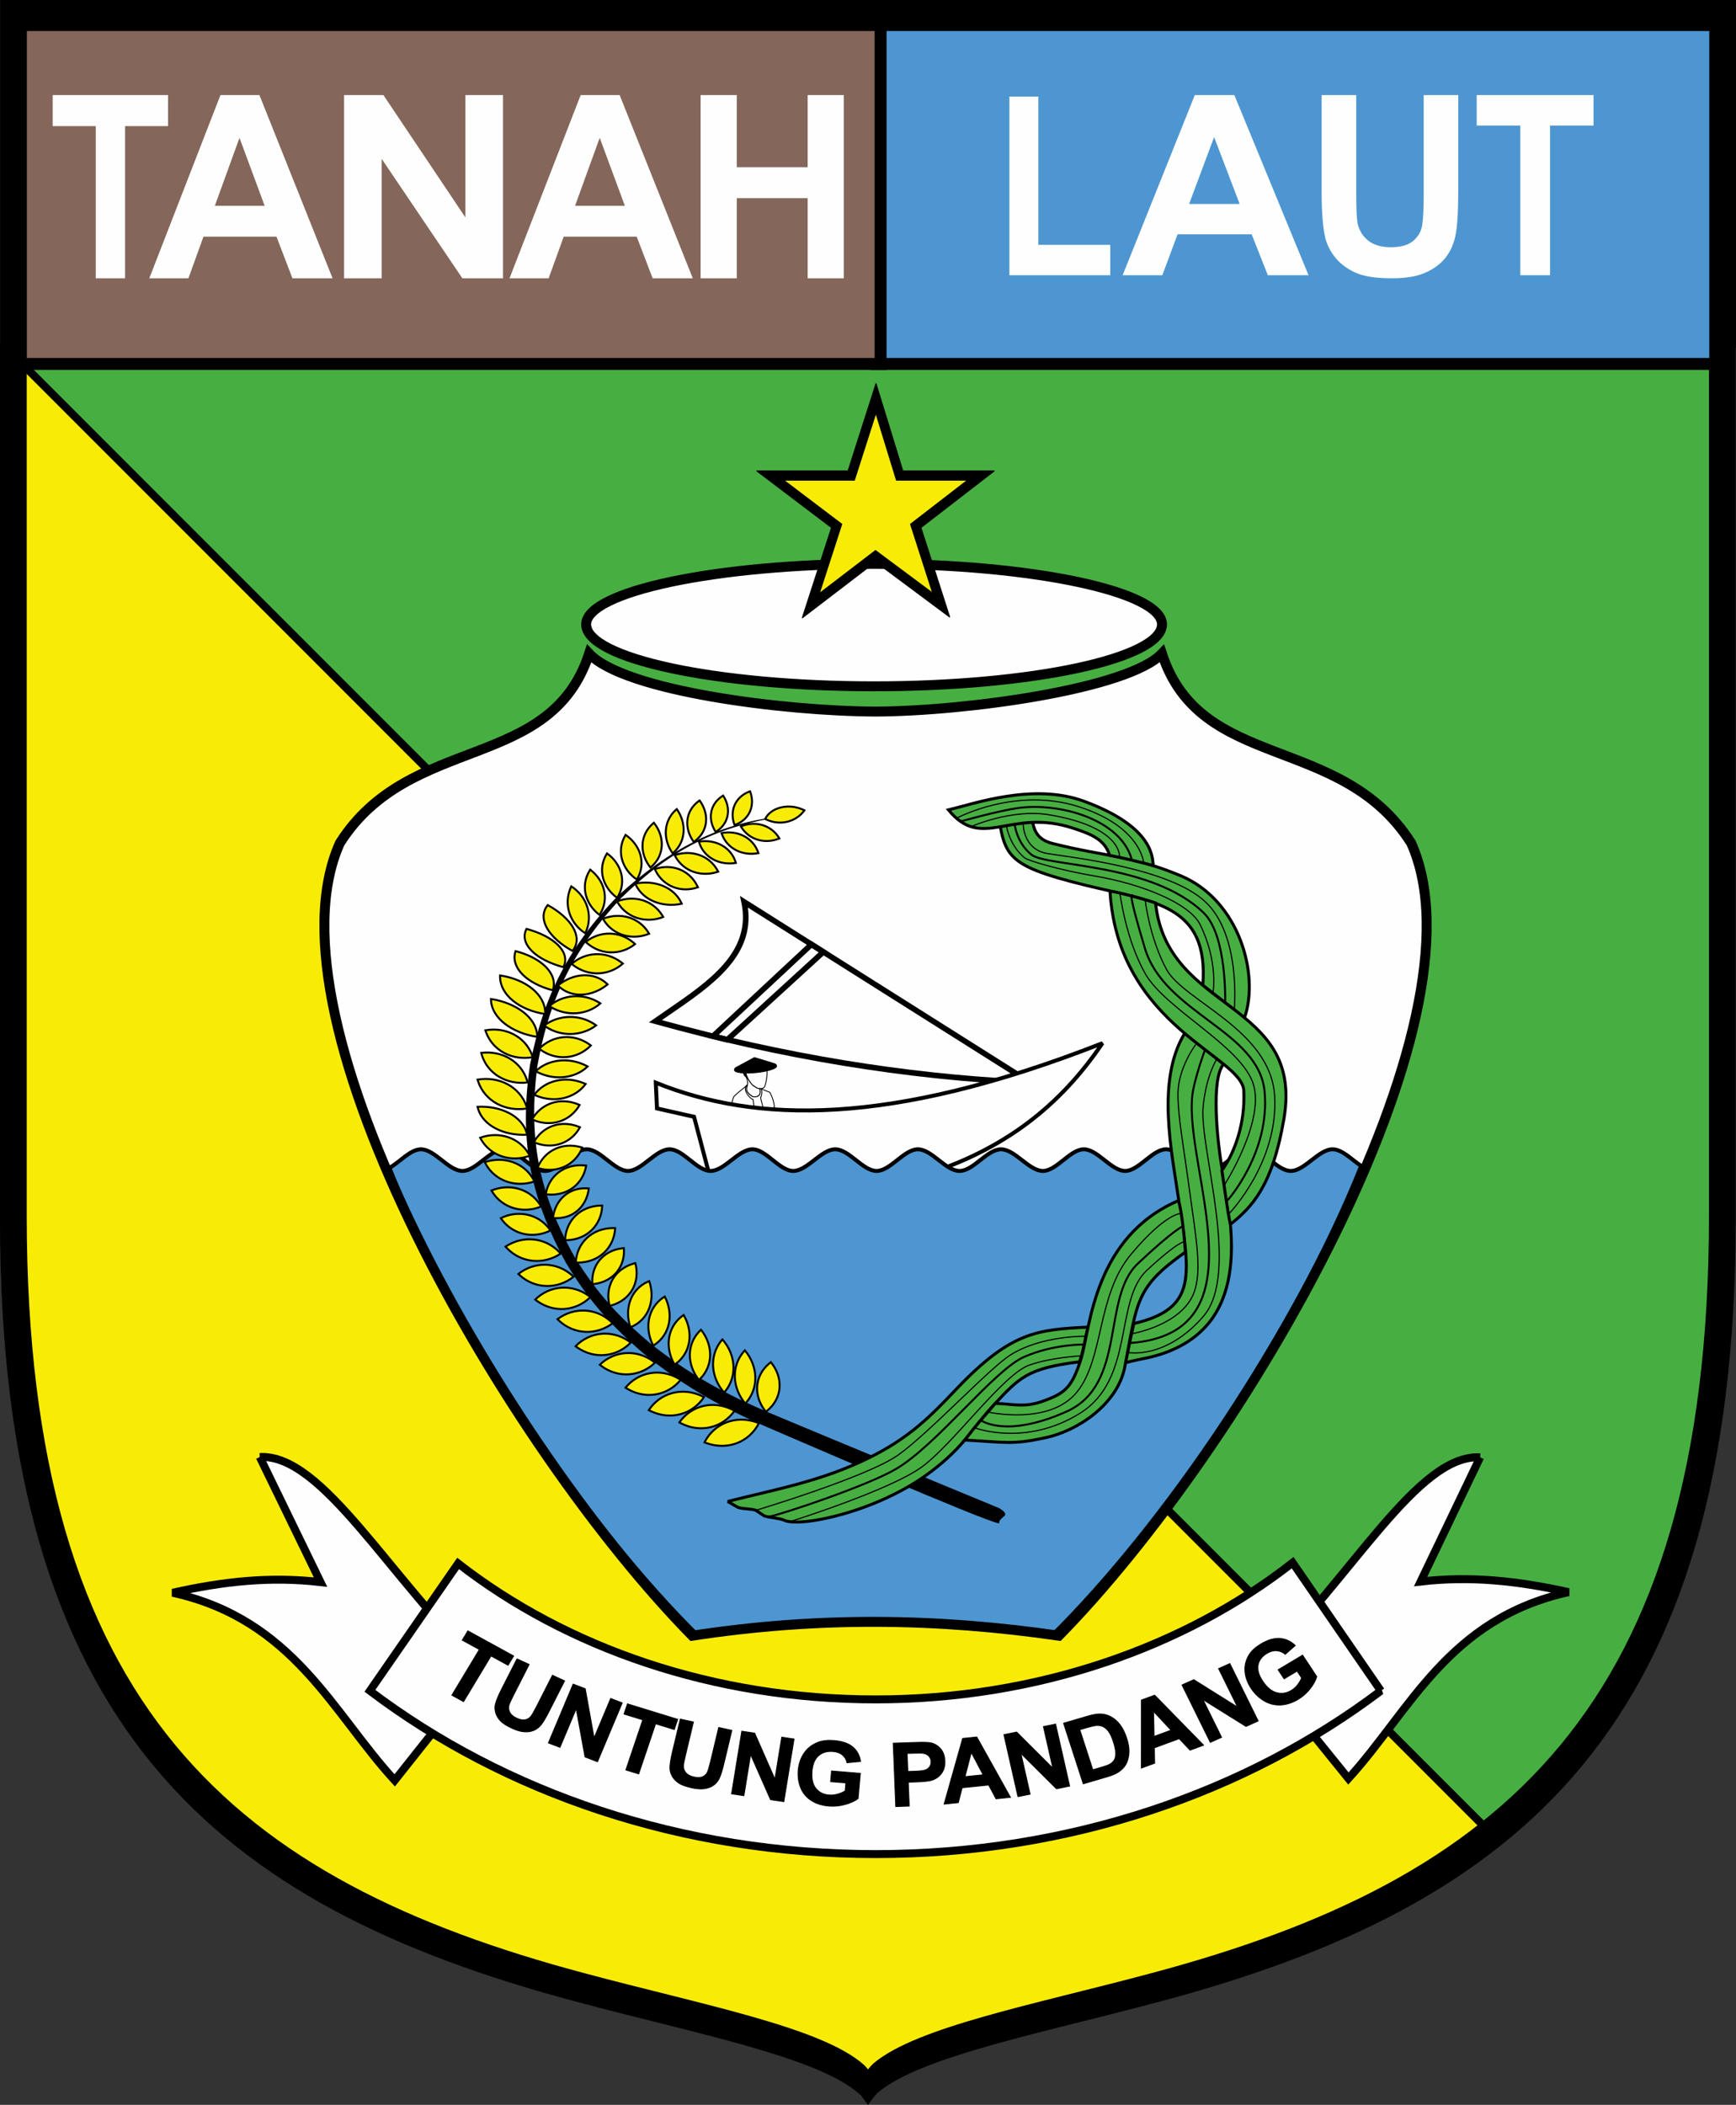<?xml version="1.0" encoding="UTF-8"?>
<!DOCTYPE svg PUBLIC "-//W3C//DTD SVG 1.1//EN" "http://www.w3.org/Graphics/SVG/1.1/DTD/svg11.dtd">
<!-- Creator: CorelDRAW 2017 -->
<svg xmlns="http://www.w3.org/2000/svg" xml:space="preserve" width="154.091mm" height="186.745mm" version="1.1" style="shape-rendering:geometricPrecision; text-rendering:geometricPrecision; image-rendering:optimizeQuality; fill-rule:evenodd; clip-rule:evenodd"
viewBox="0 0 198523.12 240592.02"
 xmlns:xlink="http://www.w3.org/1999/xlink">
 <rect x="0" y="0" width="198523.12" height="240592.02" fill="#333333" stroke="none"/>
 <defs>
  <style type="text/css">
   <![CDATA[
    .str8 {stroke:black;stroke-width:136.31;stroke-miterlimit:2.613}
    .str7 {stroke:black;stroke-width:340.77;stroke-miterlimit:2.613}
    .str2 {stroke:black;stroke-width:1363.46;stroke-miterlimit:2.613}
    .str5 {stroke:black;stroke-width:1136.19;stroke-miterlimit:2.613}
    .str1 {stroke:black;stroke-width:908.93;stroke-miterlimit:2.613}
    .str4 {stroke:black;stroke-width:454.4;stroke-miterlimit:2.613}
    .str6 {stroke:black;stroke-width:227.14;stroke-miterlimit:2.613}
    .str3 {stroke:black;stroke-width:98.17;stroke-miterlimit:22.926}
    .str0 {stroke:black;stroke-width:98.17;stroke-miterlimit:2.613}
    .fil3 {fill:none}
    .fil0 {fill:black}
    .fil10 {fill:black}
    .fil2 {fill:#F8EC07}
    .fil11 {fill:#F8EC07}
    .fil4 {fill:#FEFEFE}
    .fil8 {fill:#4D96D1}
    .fil6 {fill:#4D96D1}
    .fil7 {fill:#84675A}
    .fil1 {fill:#47AF42}
    .fil5 {fill:black;fill-rule:nonzero}
    .fil9 {fill:#FEFEFE;fill-rule:nonzero}
   ]]>
  </style>
 </defs>
 <g id="Layer_x0020_1">
  <g id="Logo_Tala_RGB">
   <g id="Perisai">
    <path id="GarisLuar" class="fil0 str0" d="M198436.55 39709.93l37.62 0 0 -39660.72 -97737.32 0 -495.11 0 -100176.67 0 0 39141.9 -15.07 0 -0.77 211.55 0 99996.05c0,58162.79 24823.35,78437.11 65862.08,89354.31 13729.52,3680.68 27718.9,6323.72 32457.19,10610.56 253.16,258.7 478.88,575.12 887.54,1144.82 393.59,-535.05 744.41,-1035.19 1101.02,-1353.54 4955.75,-4164.84 18712.33,-6781.08 32217.3,-10401.72 41038.86,-10917.19 65862.21,-31191.39 65862.21,-89354.31l0 -99688.91z"/>
    <g id="Isi">
     <path id="TamengHijau" class="fil1" d="M195545.37 41093.23l565.58 -1.8 1.16 207.04 0 97652.29c0,56799.59 -24241.53,76598.77 -64318.51,87259.97 -14369.06,3852.29 -29031.34,6540.03 -32550.33,11288.11l0 -0.13c-3518.86,-4748.2 -18181.15,-7435.95 -32550.2,-11288.11 -40076.98,-10661.2 -64318.51,-30460.38 -64318.51,-87259.97l0 -97652.42 0.77 -206.52 565.97 1.29 96301.97 0 0 0.26 96302.1 0z"/>
     <path id="TamengKuning" class="fil2" d="M169987.92 208704.28c-10168.28,8141.96 -23049.68,13477.78 -38194.32,17506.57 -14369.06,3852.29 -29031.21,6540.03 -32550.2,11287.98l0 -0.13c-3518.86,-4748.07 -18181.28,-7435.82 -32550.33,-11288.11 -40076.98,-10661.33 -64318.51,-30460.38 -64318.51,-87260.1l0 -97652.29 0.77 -206.65 167612.6 167612.73z"/>
    </g>
    <g id="Garis">
     <line id="GarisTengah" class="fil3 str1" x1="2428.66" y1="41478.32" x2="170017.17" y2= "209066.82" />
     <path id="GarisTepi" class="fil3 str2" d="M195545.5 41093.1l565.46 -1.67 1.16 206.91 0 97652.42c0,56799.72 -24241.53,76598.77 -64318.51,87260.1 -13188.42,3535.74 -26622.52,6090.66 -31462.2,10157.84 -348.24,311.01 -690.81,799.29 -1075.25,1321.84 -399,-556.31 -619.57,-865.38 -866.67,-1117.9 -4627.23,-4186.48 -18288.85,-6767.56 -31696.42,-10362.04 -40076.98,-10661.33 -64318.51,-30460.38 -64318.51,-87260.1l0 -97652.29 0.77 -206.65 565.97 1.42 96302.1 0 0 0.13 96302.1 0z"/>
    </g>
   </g>
   <path id="Tajau" class="fil4" d="M99974.02 64445.93c18066.1,0 32926.79,3182.47 32926.79,6921.51 0,3898.41 -14860.69,7080.75 -32926.79,7080.75 -18064.81,0 -32925.37,-3182.34 -32925.37,-7080.75 0,-3739.04 14860.56,-6921.51 32925.37,-6921.51zm21133.65 122522.92c21077.22,-21452.52 49469.29,-70255.98 40283.76,-90613.41 -8029.62,-12603.38 -24073.14,-8057.19 -28498.87,-21649.76 -3838.5,4034.33 -22341.22,6589.63 -32751.7,6628.29 -10410.48,-38.65 -28739.28,-2333.97 -32751.57,-6628.29 -4425.86,13592.57 -20469.38,9046.38 -28498.87,21649.76 -9185.65,20357.42 19206.54,69160.89 40283.63,90613.41 14564.89,-2224.85 28080.8,-1997.07 41933.62,0z"/>
   <g id="Petani">
    <path id="BajuLuar" class="fil4 str3" d="M88032.46 124855.34c326.72,609.39 438.68,1003.11 529.51,1659.26 -482.49,456.33 -1064.69,781.77 -1679.88,909.83 -1070.36,222.63 -2446.44,395.91 -3224.22,-148.68 -43.93,-325.95 -13.27,-251.36 -24.99,-316.29 38.65,-540.59 51.53,-1114.29 298.12,-1632.21 568.03,-571.12 881.49,-719.67 1490.23,-1282.16 120.07,-111.18 -110.02,289.49 -29.76,581.04 98.17,357.9 612.48,735 790.4,745.44 1163.63,68.93 583.62,-1048.46 757.93,-965.23 344.76,164.52 717.35,293.74 1092.65,448.99z"/>
    <path id="Leher" class="fil4 str3" d="M85455 124053.73l0 0 35.94 -126.13 5.28 -222.88 -34.14 -239.5 -139.01 -377.1 111.83 3.99 49.34 110.02 187.07 311.65 165.04 244.79 250.84 275.83 72.79 71.25 427.73 262.44 182.82 47.15 134.89 9.53c-3.74,22.29 0.13,59.78 6.18,107.58l0 0 0 0c35.04,276.09 142.23,890.89 -729.72,839.23 -177.92,-10.56 -692.1,-387.53 -790.4,-745.44 -58.75,-213.74 48.96,-485.84 63.52,-572.41z"/>
    <path id="BajuDalam" class="fil4 str3" d="M87028.84 125369.52c-179.72,10.82 267.85,975.02 323.37,1908.3 1.29,21.39 -219.53,94.44 -470.25,146.61 -203.04,42.26 -635.93,116.85 -635.93,116.85 28.6,-478.23 28.73,-800.97 -130.9,-1876.73 -210,45.87 -1302.65,-1056.96 -694.03,-1619.58 120.07,-110.93 -109.77,289.49 -29.63,581.17 98.3,357.9 612.48,734.87 790.4,745.44 1163.51,68.93 583.62,-1048.46 758.06,-965.23 344.63,164.52 88.9,963.17 88.9,963.17z"/>
    <path id="Wajah" class="fil4 str3" d="M85117.32 122383.26l2573.73 -231.13c7.09,131.8 21.52,398.36 28.6,530.15 -12.11,149.96 -9.02,302.5 -35.94,450.28 -40.97,224.43 -55.14,457.11 -122.78,673.55 -48.31,154.34 -83.48,408.79 -189,501.81l-44.45 39.04 -126.9 54.24 -206.52 29.76 -223.66 -15.59 -182.69 -47.28c-166.84,-111.18 -343.6,-206.26 -500.52,-333.68 -95.21,-77.17 -180.37,-171.48 -250.84,-275.96l-164.91 -244.53 -187.2 -311.78 -366.92 -818.87z"/>
    <path id="Rambut" class="fil0 str3" d="M85339.43 122520.73l-367.57 -60.68c3.61,66.87 96.11,353.65 130.12,409.31 95.34,156.53 219.53,255.99 382.25,332.78l-93.53 -212.58 -61.07 -197.12 -30.15 -117.5 39.94 -154.22z"/>
    <path id="Topi" class="fil0 str3" d="M88298.63 121498.16c306.5,120.98 480.68,95.85 506.84,363.44 26.15,267.59 -1026.68,608.36 -2353.55,740.41 -1326.87,132.06 -2425.7,1.93 -2451.47,-262.05 -25.9,-264.11 129.99,-297.48 387.66,-435.85l14.94 -8.12 1868.62 -1012.64c675.74,204.85 1340.78,406.73 2016.39,611.58l10.56 3.22z"/>
   </g>
   <g id="Perahu">
    <path class="fil4" d="M117822.38 123738.86c-10911.01,-6884.67 -21822.01,-13769.2 -32733.41,-20654.26 1362.56,6416.87 -4757.48,9885.74 -10140.58,13645.26 14389.67,4000.19 28684.01,6389.55 42873.98,7008.99z"/>
    <path class="fil5" d="M116625.38 123361.63l-31099.14 -19622.68c751.36,5609.46 -4092.3,8929.14 -8937.13,12248.44l-897.72 615.83c6963.9,1912.55 13905.25,3446.33 20820.07,4583.29 6726.33,1105.4 13431.91,1836.15 20113.92,2175.12zm-31365.83 -20547.58l32733.41 20654.13 -184.36 590.32c-7106.52,-310.23 -14241.25,-1064.17 -21399.82,-2240.56 -7157.67,-1176.65 -14340.84,-2777.03 -21545.53,-4779.64l-653.96 -181.53 556.18 -388.82c536.47,-374.65 1002.33,-694.03 1462.79,-1009.29 4871.37,-3337.59 9743.12,-6675.83 8547.54,-12307.45l-157.44 -741.7 641.21 404.54z"/>
    <path class="fil5" d="M81311.67 118213.4l11263.88 -10501.83 180.37 -167.61 208.07 131.28 1365 861.65 354.68 223.66 -309.59 282.66 -10981.09 10035.19 -125.87 115.31 -163.75 -38.91 -823.77 -195.7 -1.55 -1.42 -823.77 -199.31 -576.92 -139.4 434.3 -405.57zm11519.49 -9865.26l-10649.09 9928.64 244.79 59.26 0.39 -1.16 660.54 156.79 10545.76 -9637.22 -802.38 -506.32z"/>
    <path class="fil4 str4" d="M74992.33 123755.61c11440.26,4625.81 26715.93,5041.56 51080.11,-4513.21 -4660.85,6885.7 -11117.27,12384.23 -21430.36,15367.14 -9596.12,-387.79 -13763.02,679.35 -23358.75,292.07 -638.38,-2416.29 -1276.62,-4832.46 -1914.61,-7248.37 -1413.44,-319.38 -2826.5,-638.38 -4239.56,-957.37 -45.87,-980.17 -91.34,-1960.48 -136.82,-2940.26z"/>
   </g>
   <g id="BGAtas">
    <path id="Biru" class="fil6 str2" d="M100218.8 2867.09l0 38731.18c31976.5,0 63953.39,0 95930.03,0l0 -38731.18c-31976.63,0 -63953.52,0 -95930.03,0z"/>
    <path id="Coklat" class="fil7 str2" d="M100702.32 2867.09l0 38731.18c-32770.77,0 -65541.67,0 -98312.31,0l0 -38731.18c32770.64,0 65541.54,0 98312.31,0z"/>
   </g>
   <path id="LautOmbak" class="fil8 str4" d="M120260.84 186968.84c12483.3,-12292.89 27625.76,-34214.1 35395.78,-53696.35 -1088.91,-730.75 -2180.4,-1903.79 -3264.41,-1903.79 -1602.06,0 -3188.14,2474.53 -4790.33,2474.53 -1546.66,0 -3141.89,-2474.53 -4688.68,-2474.53 -1588.53,0 -3128.36,2474.53 -4716.64,2474.53 -1616.36,0 -3232.72,-2474.53 -4848.95,-2474.53 -1560.57,0 -3121.02,2474.53 -4681.59,2474.53 -1574.23,0 -3148.98,-2474.53 -4723.34,-2474.53 -1560.57,0 -3121.15,2474.53 -4681.59,2474.53 -1588.53,0 -3196.39,-2474.53 -4784.79,-2474.53 -1588.27,0 -3157.22,2474.53 -4745.75,2474.53 -1588.27,0 -3176.55,-2474.53 -4765.08,-2474.53 -1574.49,0 -3148.98,2474.53 -4723.59,2474.53 -1574.49,0 -3148.98,-2474.53 -4723.59,-2474.53 -1602.19,0 -3204.5,2474.53 -4806.82,2474.53 -1574.36,0 -3097.57,-2474.53 -4671.93,-2474.53 -1574.49,0 -3200.12,2474.53 -4774.61,2474.53 -1588.27,0 -3115.74,-2474.53 -4704.27,-2474.53 -1560.45,0 -3181.96,2474.53 -4742.53,2474.53 -1574.49,0 -3149.11,-2474.53 -4723.34,-2474.53 -1588.53,0 -3177.06,2474.53 -4765.34,2474.53 -1567.66,0 -3135.32,-2474.53 -4702.98,-2474.53 -1581.32,0 -3162.63,2474.53 -4743.95,2474.53 -1581.45,0 -3163.02,-2474.53 -4744.34,-2474.53 -1202.28,0 -2404.83,1447.72 -3607.11,2128.48 7796.56,19425.69 22871.37,41226.19 35306.88,53471.66 14040.14,-2075.01 27069.06,-1862.56 40422.9,0z"/>
   <path id="GarisTajau" class="fil3 str5" d="M99955.46 64445.93c18066.1,0 32926.79,3182.47 32926.79,6921.51 0,3898.41 -14860.69,7080.75 -32926.79,7080.75 -18064.81,0 -32925.37,-3182.34 -32925.37,-7080.75 0,-3739.04 14860.56,-6921.51 32925.37,-6921.51zm21133.65 122522.92c21077.22,-21452.52 49469.29,-70255.98 40283.76,-90613.41 -8029.62,-12603.38 -24073.14,-8057.19 -28498.87,-21649.76 -3838.5,4034.33 -22341.22,6589.63 -32751.7,6628.29 -10410.48,-38.65 -28739.28,-2333.97 -32751.57,-6628.29 -4425.86,13592.57 -20469.38,9046.38 -28498.87,21649.76 -9185.65,20357.42 19206.54,69160.89 40283.63,90613.41 14564.89,-2224.85 28080.8,-1997.07 41933.62,0z"/>
   <path id="TANAHLAUT" class="fil9" d="M10948.11 31811.08l0 -17397.57 -4927.28 0 0 -3545.4 13199.24 0 0 3545.4 -4915.3 0 0 17397.57 -3356.66 0zm68278.12 0l-4590.51 0 -1823.4 -4759.28 -8349.77 0 -1722.26 4759.28 -4473.65 0 8135.91 -20942.97 4459.1 0 8364.59 20942.97zm-7766.28 -8284.58l-2878.68 -7771.82 -2820.83 7771.82 5699.52 0zm8660.39 8284.58l0 -20942.97 4138.94 0 0 8240.65 8101.25 0 0 -8240.65 4134.3 0 0 20942.97 -4134.3 0 0 -9156.92 -8101.25 0 0 9156.92 -4138.94 0zm-40774.62 0l0 -20942.97 4500.84 0 9375.04 13984.49 0 -13984.49 4298.31 0 0 20942.97 -4644.62 0 -9230.87 -13657.89 0 13657.89 -4298.7 0zm-1313.34 0l-4590.51 0 -1823.27 -4759.28 -8349.9 0 -1722.26 4759.28 -4473.53 0 8135.91 -20942.97 4459.1 0 8364.46 20942.97zm-7766.15 -8284.58l-2878.68 -7771.82 -2820.96 7771.82 5699.65 0zm85165.12 7934.15l0 -20424.42 3308.47 0 0 16953.48 8226.35 0 0 3470.93 -11534.82 0zm58426.64 0l0 -17106.41 -4987.19 0 0 -3486.14 13360.41 0 0 3486.14 -4975.59 0 0 17106.41 -3397.63 0zm-22720.38 -20592.54l3956.64 0 0 11152.19c0,1769.67 50.25,2919.91 146.49,3442.46 168.52,843.74 574.09,1520.25 1208.73,2027.99 638.76,513.02 1510.84,767.21 2614.96,767.21 1122.41,0 1971.17,-239.63 2542.17,-723.54 570.09,-479.65 912.41,-1074.74 1026.04,-1774.31 119.17,-705.11 173.28,-1870.29 173.28,-3500.18l0 -11391.82 3956.25 0 0 10816.31c0,2474.27 -104.87,4219.33 -318.87,5240.86 -214.64,1021.53 -606.94,1879.57 -1182.44,2583.91 -574.22,700.35 -1345.81,1261.16 -2303.95,1678.2 -963.43,416.91 -2222.4,623.3 -3774.21,623.3 -1870.55,0 -3289.41,-225.2 -4257.21,-681.28 -967.03,-455.04 -1729.73,-1044.72 -2290.55,-1768.77 -561.2,-723.54 -930.7,-1485.98 -1108.88,-2282.31 -260.37,-1179.22 -388.44,-2919.65 -388.44,-5225.79l0 -10984.44zm-1496.41 20592.54l-4656.99 0 -1849.42 -4679.4 -8469.85 0 -1746.74 4679.4 -4537.94 0 8253.15 -20592.54 4523.13 0 8484.66 20592.54zm-7877.72 -8145.57l-2920.81 -7642.73 -2861.03 7642.73 5781.84 0z"/>
   <g id="Spanduk">
    <path class="fil4 str1" d="M29705.92 166542.24c2199.85,4526.35 4541.42,9344.38 6949.08,14298.07 -5709.31,-659.12 -11013.17,-101.39 -16913.41,1216.84 13828.98,3062.66 18256.77,13671.16 25395.37,21447.23 3382.81,-4259.02 6765.62,-8518.03 10148.31,-12777.05 -10824.3,-10338.34 -18389.86,-24563.23 -25579.35,-24185.1z"/>
    <path class="fil4 str1" d="M169261.68 166577.8c-2154.5,4495.81 -4448.02,9281.12 -6806.21,14201.32 5702.74,-654.61 11012.14,-100.62 16925.65,1208.73 -13798.45,3041.92 -18120.34,13578.53 -25181.25,21302.04 -3425.33,-4230.16 -6850.65,-8460.44 -10275.85,-12690.6 10720.98,-10268.38 18144.43,-24397.03 25337.65,-24021.48z"/>
    <path class="fil4 str1" d="M157908.9 193266.15l-10087.88 -14646.18c-12319.68,9645.08 -29192.26,15628.55 -47671.79,15628.55 -18568.81,0 -35352.1,-5894.19 -47761.07,-15539.13l-10087.88 14556.77c15355.03,11609.81 35619.95,18664.92 57848.95,18664.92 22139.72,0 42404.64,-7055.11 57759.67,-18664.92z"/>
   </g>
   <g id="Padi_x0026_Purun">
    <g id="Padi2">
     <g>
      <path class="fil5" d="M114263.58 172386.95c-8787.94,-3644.09 -17600.23,-7252.23 -26372.58,-10935.49 -5158.28,-2207.58 -9108.87,-4387.72 -13543.1,-7913.54 -3632.88,-3052.99 -6092.33,-5762.52 -8586.19,-9775.59 -4223.07,-7468.8 -5349.6,-13738.41 -4316.99,-21875.09 1383.17,-7879.53 4207.87,-13458.45 9548.07,-19196.36 5695.26,-5574.16 11225.49,-8471.91 19411.52,-9466.51 -8103.18,586.2 -13958.2,3922.11 -19725.23,9152.16 -5552.64,5702.74 -8497.55,11346.34 -10064.69,19313.35 -1226.51,8358.53 -146.23,14860.3 4087.15,22622.85 2518.59,4206.97 5027.64,7062.07 8757.28,10281.65 4524.54,3712.89 8554.75,6019.54 13856.55,8355.83 2508.8,1075 25429.77,11016.78 26937.91,11180.92 -14.94,-867.83 1581.83,-770.3 10.31,-1744.16z"/>
     </g>
     <path class="fil3" d="M90583.52 94461.44c-29515.89,2176.15 -46287.97,48643.2 -2929.44,67606.76l27007.74 11812.46"/>
     <g id="Benih">
      <path class="fil2 str6" d="M87985.82 155833.24c54.24,-45.35 109.77,-89.15 166.2,-132.06 1445.78,1775.99 1346.45,4074.4 -403.38,5537.57 -54.24,45.35 -109.77,89.15 -166.2,132.06 -1445.78,-1776.11 -1346.45,-4074.52 403.38,-5537.57z"/>
      <path class="fil2 str6" d="M85042.47 154503.8c44.71,-52.69 90.7,-103.71 137.72,-153.96 1488.04,1775.34 1626.54,4229.9 184.88,5927.04 -44.71,52.69 -90.7,103.84 -137.6,153.96 -1488.04,-1775.21 -1626.67,-4229.9 -185.01,-5927.04z"/>
      <path class="fil2 str6" d="M82478.79 153256.55c43.16,-53.98 87.61,-106.42 133.09,-157.95 1523.47,1732.44 1722.26,4183.26 331.11,5922.14 -43.16,53.98 -87.61,106.42 -132.96,157.95 -1523.6,-1732.44 -1722.39,-4183.26 -331.23,-5922.14z"/>
      <path class="fil2 str6" d="M80021.52 152133.5c46.9,-47.41 94.82,-93.28 143.78,-138.24 1394.12,1751.38 1418.08,4074.91 -90.57,5602.76 -46.9,47.41 -94.82,93.28 -143.78,138.24 -1394.12,-1751.38 -1418.08,-4074.91 90.57,-5602.76z"/>
      <path class="fil2 str6" d="M78018.79 150424.89c53.08,-39.81 107.19,-78.07 161.95,-115.18 1138.51,1957.77 836.39,4272.8 -875.82,5559.34 -53.21,39.94 -107.32,78.2 -162.07,115.31 -1138.51,-1957.9 -836.39,-4272.93 875.95,-5559.47z"/>
      <path class="fil2 str6" d="M75853.72 148306.34c54.88,-37.1 110.67,-72.53 167.1,-106.8 1033,2011.75 615.06,4306.17 -1153.2,5502.53 -54.75,37.1 -110.54,72.53 -166.97,106.68 -1033,-2011.62 -615.06,-4306.17 1153.07,-5502.4z"/>
      <path class="fil2 str6" d="M74062.15 146512.19c59.78,-27.18 120.33,-52.44 181.27,-76.66 717.87,2144.45 -42.26,4323.43 -1972.07,5200.02 -59.78,27.18 -120.33,52.56 -181.27,76.66 -717.87,-2144.45 42.13,-4323.3 1972.07,-5200.02z"/>
      <path class="fil2 str6" d="M72446.3 144437.43c69.18,-20.1 138.75,-38.39 208.84,-55.53 568.93,2149.86 -501.94,4180.68 -2730.65,4830.27 -69.18,20.23 -138.75,38.52 -208.84,55.53 -569.06,-2149.86 501.94,-4180.68 2730.65,-4830.27z"/>
      <path class="fil2 str6" d="M71135.93 142686.05c68.54,-8.63 137.34,-15.59 206.14,-21.26 174.57,2083.13 -1177.16,3817.24 -3388.35,4097.59 -68.54,8.76 -137.34,15.72 -206.26,21.39 -174.44,-2083.26 1177.29,-3817.24 3388.48,-4097.72z"/>
      <path class="fil2 str6" d="M70124.32 140372.7c75.5,-0.39 150.87,1.03 226.23,3.99 -125.1,2252.93 -1848.78,3933.45 -4282.98,3945.95 -75.5,0.39 -150.87,-1.16 -226.23,-3.99 125.1,-2252.93 1848.78,-3933.58 4282.98,-3945.95z"/>
      <path class="fil2 str6" d="M68648.13 137803.74c72.41,-2.58 144.81,-3.35 217.22,-2.83 -72.79,2190.45 -1691.73,3872.38 -4027.24,3956.25 -72.53,2.58 -144.94,3.35 -217.34,2.71 72.92,-2190.32 1691.73,-3872.25 4027.37,-3956.13z"/>
      <path class="fil2 str6" d="M67139.73 135833.98c64.67,3.74 129.09,9.28 193.51,16.1 -243.76,2057.36 -1820.69,3502.5 -3904.46,3380.11 -64.55,-3.74 -128.96,-9.28 -193.38,-16.1 243.76,-2057.36 1820.69,-3502.37 3904.33,-3380.11z"/>
      <path class="fil2 str6" d="M66821.77 133208.46c70.86,6.18 141.46,14.17 211.8,23.45 -344.38,2085.19 -2130.28,3498.63 -4414.26,3298.55 -70.86,-6.18 -141.46,-14.17 -211.8,-23.45 344.38,-2085.19 2130.28,-3498.76 4414.26,-3298.55z"/>
      <path class="fil2 str6" d="M66390.3 131117.6c66.74,18.17 132.7,38.01 198.28,59.14 -765.92,1926.72 -2774.33,2962.94 -4923.29,2375.2 -66.74,-18.17 -132.7,-38.14 -198.41,-59.14 766.05,-1926.72 2774.33,-2962.94 4923.42,-2375.2z"/>
      <path class="fil2 str6" d="M66133.92 128771.4c63.39,24.35 125.87,50.37 187.84,77.3 -959.3,1780.88 -3039.08,2575.28 -5080.59,1788.1 -63.26,-24.35 -125.87,-50.25 -187.84,-77.3 959.43,-1780.88 3039.21,-2575.28 5080.59,-1788.1z"/>
      <path class="fil2 str6" d="M77235.86 97906.09c-29.12,-53.21 -56.69,-106.8 -83.23,-161.04 1904.43,-648.04 3948.65,18.68 4890.18,1731.92 29.25,53.21 56.82,106.93 83.36,161.04 -1904.43,648.04 -3948.65,-18.68 -4890.31,-1731.92z"/>
      <path class="fil2 str6" d="M74961.93 99510.99c-28.47,-56.82 -55.27,-114.15 -81.04,-171.99 1903.79,-659.5 3931.52,78.2 4848.82,1909.84 28.47,56.94 55.27,114.28 81.04,172.12 -1903.92,659.5 -3931.52,-78.2 -4848.82,-1909.97z"/>
      <path class="fil2 str6" d="M84806.18 94595.94c-28.73,-44.58 -56.17,-89.54 -82.71,-135.15 1589.18,-663.24 3390.93,-194.67 4319.44,1239.52 28.73,44.58 56.17,89.67 82.71,135.15 -1589.18,663.24 -3390.93,194.67 -4319.44,-1239.52z"/>
      <path class="fil2 str6" d="M70659.11 103198.36c-33.37,-54.5 -65.06,-109.64 -95.72,-165.17 1942.7,-755.74 4105.32,-139.79 5181.09,1616.49 33.37,54.5 65.06,109.64 95.72,165.29 -1942.7,755.62 -4105.32,139.79 -5181.09,-1616.62z"/>
      <path class="fil2 str6" d="M72723.68 101170.25c-26.67,-54.63 -51.41,-109.51 -74.85,-164.65 2182.33,-460.33 4376.77,375.17 5234.55,2132.08 26.54,54.5 51.28,109.38 74.85,164.65 -2182.46,460.33 -4376.9,-375.17 -5234.55,-2132.08z"/>
      <path class="fil2 str6" d="M69052.41 105186.02c-33.88,-53.85 -66.22,-108.35 -97.53,-163.36 1920.92,-776.23 4080.32,-190.03 5175.42,1544.99 33.88,53.85 66.22,108.35 97.53,163.36 -1920.92,776.36 -4080.32,190.03 -5175.42,-1544.99z"/>
      <path class="fil2 str6" d="M67128.01 107799.56c-50.25,-43.55 -99.2,-88.12 -147.26,-133.6 1598.97,-1281.13 3872.25,-1291.95 5494.03,111.06 50.25,43.55 99.2,88.12 147.26,133.6 -1598.97,1281.13 -3872.25,1291.95 -5494.03,-111.06z"/>
      <path class="fil2 str6" d="M65538.58 110309.13c-55.01,-42 -108.61,-85.16 -161.3,-129.22 1568.69,-1393.99 3919.41,-1521.54 5690.37,-167.61 55.01,42 108.61,85.16 161.3,129.22 -1568.69,1393.99 -3919.41,1521.54 -5690.37,167.61z"/>
      <path class="fil2 str6" d="M63930.07 112774.38c-46.12,-41.61 -90.7,-84.39 -134.25,-128.06 1764.39,-1430.45 4069.11,-1594.07 5554.45,-253.55 46.12,41.61 90.7,84.39 134.25,128.06 -1764.52,1430.58 -4069.24,1594.07 -5554.45,253.55z"/>
      <path class="fil2 str6" d="M68489.92 114584.64c57.33,34.66 113.5,70.34 168.9,106.93 -1475.16,1309.22 -3809.64,1533.26 -5659.96,417.42 -57.33,-34.66 -113.5,-70.34 -168.77,-106.93 1475.03,-1309.22 3809.51,-1533.26 5659.84,-417.42z"/>
      <path class="fil2 str6" d="M68009.5 117090.99c55.01,37.49 108.61,75.88 161.3,115.05 -1616.87,1232.56 -4004.57,1339.49 -5777.2,133.73 -55.01,-37.36 -108.61,-75.88 -161.3,-115.05 1616.87,-1232.43 4004.57,-1339.49 5777.2,-133.73z"/>
      <path class="fil2 str6" d="M67398.69 119377.8c57.72,40.71 114.15,82.71 169.68,125.61 -1509.3,1542.41 -3876.12,1809.61 -5737.01,499.49 -57.72,-40.58 -114.15,-82.58 -169.8,-125.48 1509.3,-1542.54 3876.25,-1809.61 5737.14,-499.62z"/>
      <path class="fil2 str6" d="M67013.6 121803.5c62.36,31.56 123.55,64.29 183.98,97.91 -1372.22,1343.87 -3737.62,1659.39 -5747.83,641.47 -62.36,-31.56 -123.55,-64.29 -183.98,-97.91 1372.22,-1344 3737.62,-1659.52 5747.83,-641.47z"/>
      <path class="fil2 str6" d="M66775.39 123819.77c66.74,27.83 132.31,57.07 197.37,87.22 -1200.74,1615.97 -3531.49,2215.31 -5680.06,1319.52 -66.74,-27.83 -132.31,-56.94 -197.37,-87.09 1200.74,-1616.1 3531.49,-2215.31 5680.06,-1319.65z"/>
      <path class="fil2 str6" d="M66090.12 126221.11c64.42,26.28 127.93,54.11 190.8,82.97 -1023.98,1803.56 -3174.1,2575.53 -5248.72,1729.86 -64.42,-26.28 -127.8,-53.98 -190.8,-82.97 1023.98,-1803.56 3174.1,-2575.53 5248.72,-1729.86z"/>
      <path class="fil2 str6" d="M79973.98 96361.49c-17.65,-52.18 -33.75,-104.61 -48.83,-157.31 1852.38,-306.37 3608.53,593.03 4177.72,2274.7 17.65,52.18 33.75,104.61 48.7,157.31 -1852.26,306.37 -3608.4,-593.03 -4177.59,-2274.7z"/>
      <path class="fil2 str6" d="M82568.07 95379.39c-19.07,-50.89 -36.59,-102.17 -53.08,-153.7 1799.43,-348.63 3546.43,492.92 4160.33,2135.05 19.07,51.02 36.59,102.17 52.95,153.7 -1799.43,348.63 -3546.3,-492.79 -4160.2,-2135.05z"/>
      <path class="fil2 str6" d="M87645.7 93679.28c-49.99,-22.8 -98.95,-46.77 -147.64,-71.63 712.71,-1381.11 2739.02,-1790.16 4346.62,-1053.74 49.86,22.93 99.07,46.64 147.52,71.63 -953.89,1310.76 -2738.77,1790.29 -4346.49,1053.74z"/>
      <path class="fil2 str6" d="M84157.12 94253.11c-49.47,20.1 -99.46,38.78 -149.83,56.56 -600.76,-1563.28 22.16,-3156.06 1617.39,-3801.65 49.47,-19.97 99.46,-38.65 149.83,-56.56 600.76,1563.41 -22.16,3156.19 -1617.39,3801.65z"/>
      <path class="fil2 str6" d="M82561.88 91022.84c43.55,-29.5 87.99,-57.72 132.96,-85.03 935.85,1428.78 689.14,3124.63 -716.06,4072.98 -43.55,29.37 -87.99,57.59 -132.96,85.03 -935.85,-1428.91 -689.01,-3124.76 716.06,-4072.98z"/>
      <path class="fil2 str6" d="M79864.99 91597.7c46.64,-35.04 94.31,-68.93 142.62,-101.78 1137.09,1575.65 973.47,3504.17 -530.54,4636.89 -46.64,35.17 -94.18,68.93 -142.62,101.91 -1137.09,-1575.78 -973.47,-3504.17 530.54,-4637.02z"/>
      <path class="fil2 str6" d="M77261.11 92595.4c43.03,-39.55 87.09,-77.69 131.93,-114.92 1136.58,1617.13 1049.36,3671.4 -339.87,4946.22 -43.03,39.55 -87.09,77.69 -131.93,115.05 -1136.58,-1617.13 -1049.36,-3671.53 339.87,-4946.35z"/>
      <path class="fil2 str6" d="M74636.62 94163.06c45.74,-40.97 92.63,-80.52 140.3,-119.04 1268.63,1605.28 1220.71,3679.78 -255.99,4997.88 -45.87,40.84 -92.76,80.39 -140.43,118.91 -1268.51,-1605.28 -1220.71,-3679.78 256.12,-4997.75z"/>
      <path class="fil2 str6" d="M71449.38 95591.32c29.37,-53.98 60.29,-107.06 92.25,-159.5 1702.42,1169.82 2329.97,3204.89 1380.72,4946.35 -29.5,53.98 -60.42,106.93 -92.37,159.37 -1702.42,-1169.82 -2329.97,-3204.76 -1380.59,-4946.22z"/>
      <path class="fil2 str6" d="M69323.48 97701.63c30.28,-52.82 61.97,-104.61 94.56,-155.76 1653.98,1194.3 2228.32,3221.38 1253.17,4924.06 -30.15,52.82 -61.84,104.61 -94.56,155.76 -1653.85,-1194.3 -2228.2,-3221.38 -1253.17,-4924.06z"/>
      <path class="fil2 str6" d="M67399.33 99562.52c31.56,-52.82 64.42,-104.74 98.43,-155.89 1637.87,1244.03 2173.05,3309.38 1157.45,5014.12 -31.56,52.95 -64.42,104.74 -98.3,155.89 -1638,-1244.03 -2173.18,-3309.38 -1157.58,-5014.12z"/>
      <path class="fil2 str6" d="M65251.4 101491.3c25.64,-59.65 52.69,-118.27 80.78,-176.37 1753.95,1134 2503.26,3263.64 1678.72,5186.11 -25.51,59.65 -52.56,118.27 -80.78,176.37 -1753.83,-1134.13 -2503.13,-3263.77 -1678.72,-5186.11z"/>
      <path class="fil2 str6" d="M62532.86 103591.31c32.85,-46.77 68.15,-92.25 105,-136.95 2703.72,1484.43 3999.16,3596.42 2937.56,5104.3 -32.98,46.77 -68.28,92.37 -105.13,136.95 -2703.6,-1484.43 -3999.03,-3596.42 -2937.43,-5104.3z"/>
      <path class="fil2 str6" d="M60138.99 106327.37c21.13,-51.15 44.96,-101.52 70.73,-151.51 3113.55,845.28 4967.61,2576.69 4285.68,4224.49 -21.13,51.15 -44.96,101.52 -70.6,151.51 -3113.55,-845.28 -4967.61,-2576.69 -4285.81,-4224.49z"/>
      <path class="fil2 str6" d="M58911.19 108880.61c14.43,-55.53 31.44,-110.41 50.12,-165.04 2917.33,758.71 4770.36,2521.55 4304.24,4312.48 -14.43,55.66 -31.44,110.54 -50.12,165.04 -2917.46,-758.58 -4770.49,-2521.55 -4304.24,-4312.48z"/>
      <path class="fil2 str6" d="M57185.58 111688.82c-1.42,-64.29 -0.39,-128.06 2.32,-191.83 2916.69,437.39 5112.8,2149.22 5159.44,4219.59 1.42,64.16 0.39,128.06 -2.45,191.71 -2916.69,-437.39 -5112.67,-2149.22 -5159.31,-4219.46z"/>
      <path class="fil2 str6" d="M61432.1 118336.43c3.48,62.23 4.51,123.94 3.87,185.39 -2923.39,-462.39 -5169.75,-2147.29 -5283.9,-4149.64 -3.48,-62.1 -4.64,-123.81 -3.87,-185.39 2923.39,462.52 5169.75,2147.29 5283.9,4149.64z"/>
      <path class="fil2 str6" d="M60858.91 120637.81c24.35,66.61 46.64,133.73 67.64,201.11 -2320.57,413.3 -4568.48,-720.7 -5352.82,-2870.95 -24.35,-66.74 -46.64,-133.73 -67.64,-201.11 2320.57,-413.3 4568.48,720.57 5352.82,2870.95z"/>
      <path class="fil2 str6" d="M60280.7 123523.83c20.87,68.54 39.68,137.34 57.2,206.39 -2368.75,295.29 -4577.75,-965.62 -5250.91,-3174.61 -20.87,-68.54 -39.81,-137.34 -57.33,-206.26 2368.75,-295.29 4577.88,965.49 5251.04,3174.49z"/>
      <path class="fil2 str6" d="M54676.27 123616.21c-24.09,-70.47 -45.99,-141.33 -66.48,-212.45 2478.39,-407.5 4837.48,812.56 5612.94,3084.95 23.96,70.6 45.99,141.33 66.48,212.58 -2478.39,407.5 -4837.48,-812.56 -5612.94,-3085.07z"/>
      <path class="fil2 str6" d="M60242.83 129522.12c17.26,60.42 32.21,120.85 45.61,181.53 -2699.34,137.6 -5076.21,-1064.43 -5633.55,-3010.99 -17.39,-60.42 -32.34,-120.85 -45.74,-181.53 2699.34,-137.6 5076.34,1064.43 5633.68,3010.99z"/>
      <path class="fil2 str6" d="M60488 131925.53c34.66,59.91 67.64,120.33 99.2,181.4 -2130.41,772.11 -4461.54,52.56 -5580.6,-1876.86 -34.79,-59.91 -67.64,-120.33 -99.33,-181.4 2130.54,-772.11 4461.54,-52.56 5580.73,1876.86z"/>
      <path class="fil2 str6" d="M61024.72 134859.61c33.5,61.07 65.06,122.91 95.34,185.14 -2171.89,728.3 -4506.12,-51.02 -5584.08,-2021.16 -33.5,-61.2 -65.06,-122.91 -95.34,-185.14 2171.89,-728.43 4506.12,50.89 5584.08,2021.16z"/>
      <path class="fil2 str6" d="M61780.08 137734.81c36.72,57.98 71.5,116.6 105.26,175.73 -2067.28,838.07 -4393.13,209.23 -5574.55,-1657.84 -36.59,-57.98 -71.5,-116.6 -105.13,-175.73 2067.28,-838.07 4393.13,-209.23 5574.42,1657.84z"/>
      <path class="fil2 str6" d="M62836.27 140487.1c40.2,54.24 78.85,109.38 116.34,165.17 -1949.14,961.88 -4265.33,502.84 -5563.34,-1247.63 -40.2,-54.37 -78.85,-109.51 -116.34,-165.29 1949.14,-961.75 4265.33,-502.84 5563.34,1247.76z"/>
      <path class="fil2 str6" d="M63970.79 143128.47c51.41,53.72 101.14,108.61 149.71,164.14 -1948.62,1295.82 -4504.57,1097.67 -6160.62,-633.48 -51.41,-53.72 -101.14,-108.48 -149.71,-164.14 1948.62,-1295.69 4504.57,-1097.67 6160.62,633.48z"/>
      <path class="fil2 str6" d="M65428.68 145786.33c55.53,49.6 109.51,100.36 162.46,152.15 -1814.38,1436.89 -4359.64,1432.25 -6148.76,-166.45 -55.53,-49.6 -109.51,-100.36 -162.46,-152.15 1814.38,-1436.89 4359.64,-1432.25 6148.76,166.45z"/>
      <path class="fil2 str6" d="M67340.59 148124.81c60.68,44.32 119.95,90.18 178.31,136.95 -1645.22,1614.3 -4177.21,1853.03 -6133.56,421.16 -60.68,-44.45 -119.95,-90.31 -178.44,-137.08 1645.35,-1614.17 4177.21,-1853.03 6133.69,-421.03z"/>
      <path class="fil2 str6" d="M69907.23 151097.54c54.24,50.89 106.93,102.94 158.47,155.89 -1856.38,1392.7 -4405.11,1327.64 -6152.63,-312.55 -54.24,-50.89 -106.93,-102.94 -158.47,-155.89 1856.38,-1392.83 4405.11,-1327.64 6152.63,312.55z"/>
      <path class="fil2 str6" d="M71950.16 153327.41c61.97,43.29 122.39,87.87 182.04,133.6 -1606.83,1653.98 -4135.21,1947.72 -6129.05,553.86 -61.84,-43.29 -122.39,-87.99 -181.91,-133.6 1606.7,-1654.11 4135.08,-1947.85 6128.92,-553.86z"/>
      <path class="fil2 str6" d="M68768.33 156133.3c-60.29,-44.71 -119.17,-90.96 -177.02,-138.11 1658.36,-1599.48 4190.48,-1818.63 6132.92,-373.75 60.29,44.83 119.04,91.09 177.02,138.24 -1658.36,1599.35 -4190.6,1818.5 -6132.92,373.62z"/>
      <path class="fil2 str6" d="M77646.58 157599.18c65.96,39.17 130.64,79.75 194.54,121.62 -1472.84,1793.89 -3990.01,2279.73 -6115.52,1017.79 -65.96,-39.17 -130.64,-79.88 -194.54,-121.62 1472.84,-1793.89 3990.01,-2279.86 6115.52,-1017.79z"/>
      <path class="fil2 str6" d="M80294.39 159588.13c71.12,34.01 141.07,69.7 210.26,106.68 -1306.77,1968.34 -3810.93,2693.42 -6100.97,1595.23 -70.99,-34.01 -140.95,-69.7 -210.13,-106.68 1306.77,-1968.34 3810.8,-2693.42 6100.84,-1595.23z"/>
      <path class="fil2 str6" d="M83792.13 161149.61c69.7,35.43 138.11,72.53 205.88,110.8 -1352.38,1920.28 -3860.02,2579.53 -6104.7,1436.38 -69.57,-35.43 -138.11,-72.53 -205.75,-110.8 1352.38,-1920.28 3859.89,-2579.66 6104.57,-1436.38z"/>
      <path class="fil2 str6" d="M86561.94 162585.47c76.01,27.06 151.12,55.91 225.72,86.19 -1092.13,2145.74 -3545.01,3153.61 -5996.35,2280.76 -76.01,-27.06 -151.12,-56.04 -225.72,-86.19 1092.13,-2145.74 3545.01,-3153.61 5996.35,-2280.76z"/>
     </g>
    </g>
    <g id="Purun">
     <g id="Batang">
      <path id="Batang1" class="fil1 str7" d="M83212.89 171622.7c5704.03,-1429.81 10743.78,-2338.61 16048.29,-4933.21 4762.63,-2329.59 7183.3,-4842.51 10138.26,-7946.52 6262.52,-6577.78 9278.29,-6750.94 15026.63,-7048.67 -454.53,1730.64 -462.9,2555.69 -982.36,3967.59 -5972.9,731.52 -6887.24,1818.63 -9797.75,4934.62 -2444.25,2616.89 -3279.36,4668.71 -7199.02,7632.81 -6151.21,4651.83 -15052.4,6393.42 -16775.43,5535.64 -432.24,-215.28 -1799.18,-322.6 -2261.05,-483.9l-970.77 -644.56c-578.73,-202.01 -1465.24,-133.73 -2043.7,-335.74l-1183.09 -678.06zm46448.89 -20334.1c7400.91,-1723.29 6352.58,-5678.39 5151.45,-13999.69 -812.95,-5631.88 -2617.53,-13757.74 660.15,-19175.23 576.02,434.04 4465.28,3514.48 4465.28,3514.48 -1475.67,1602.83 -749.95,8780.73 -173.02,12036.38 1094.19,6175.69 3404.97,17059 -6156.75,20820.32 -1846.84,726.5 -3030.84,782.54 -4888.37,1270.95 273.13,-1456.48 633.09,-3102.34 941.27,-4467.21zm7887.13 -38670.24c733.71,-9259.6 -5667.57,-9539.05 -13255.93,-11395.17 -10216.97,-2498.62 -9275.71,-3539.09 -10446.43,-9904.42l3704.64 -475.53c803.16,2082.1 -231.9,4801.54 2806.28,5566.95 6141.81,1547.43 9009.92,1332.79 14646.57,3685.32 6713.19,2801.9 9039.94,11287.08 7316.65,16236l-4771.78 -3713.14z"/>
      <path id="Batang2" class="fil1 str7" d="M140706.38 139946.77c2395.04,-1943.47 4785.18,-4240.98 6122.35,-12084.82 2316.45,-13590.25 -13363.12,-12028.26 -14682,-24646.71 -508.25,-192.87 -2390.91,-731.01 -3744.71,-1053.74 -834.33,-198.79 -1468.33,-367.31 -1455.83,-170.32 990.09,15389.3 15119.78,18711.17 15291.39,22695.26 241.44,5615.52 -2495.78,9081.17 -2495.78,9081.17 15.07,34.14 686.17,5158.15 964.59,6179.17zm-30378.31 24658.57c4718.05,243.88 5372.79,567 9291.17,-282.66 3617.55,-784.22 8176.49,-3798.3 9005.16,-8067.11 1450.81,-7473.31 1170.98,-9080.01 6935.17,-13141.01 -76.01,-1308.44 -415.36,-4761.08 -801.09,-5877.44 -9614.67,4131.08 -10080.41,14413.76 -11088.54,17937.52 -1088.27,3476.47 -1861.4,4086.38 -4522.87,5026.61 -2061.1,728.82 -3486.14,247.1 -5334.79,216.96 -1888.72,2206.16 -1823.91,2042.8 -3484.2,4187.13zm21550.04 -65672.05c-118.27,-623.43 346.57,-4317.64 -7936.21,-7355.94 -5777.59,-2118.94 -12620.51,312.42 -15479.61,995.63 3895.32,4757.09 7060.91,-306.63 14322.03,2113.02 1850.32,616.73 3565.11,1221.35 4100.68,3076.06 1800.85,356.49 3713.92,832.4 4993.12,1171.24z"/>
     </g>
     <g id="Garis_0">
      <path id="Tengah" class="fil3 str6" d="M129451.39 98344.65c-1195.2,-4694.48 -8322.2,-6644.13 -13016.42,-5985.14 -2317.74,325.69 -6587.96,1535.71 -6587.96,1535.71m-21984.22 79492.91c1811.93,-372.07 11407.15,-3600.67 14589.37,-5471.48 4734.93,-2783.73 11220.21,-11321.6 14665.38,-12819.95 3445.3,-1498.35 6863.8,-1407.39 6863.8,-1407.39m5173.36 -171.61c15479.23,-1056.96 6353.61,-19606.57 7180.99,-28182.45 176.5,-1831.26 1466.65,-5355.01 1466.65,-5355.01m2302.53 -5244.47c0,0 250.07,-7756.23 -2442.71,-10378.4 -5920.6,-5765.48 -17955.04,-5263.93 -19700.75,-6659.72 -1728.32,-1381.88 -1926.72,-3480.85 -1926.72,-3480.85m-3790.19 68165.9c0,0 2838.36,2040.87 9729.34,-1039.44 6890.85,-3080.18 3985.5,-12990.91 8137.71,-16903.49 4152.21,-3912.71 5170.39,-4280.4 5170.39,-4280.4m5090.39 -2947.35c0,0 4888.24,-5435.02 4243.04,-12427.91 -645.33,-6992.76 -11444.77,-8910.98 -13692.8,-16399.49 -2236.44,-7450.51 -1362.56,-5891.74 -1362.17,-5997.64"/>
      <path id="Pinggir" class="fil3 str8" d="M130949.35 102819.07c0,0 478.23,4342.24 2448.63,7986.59 1970.27,3644.47 11926.1,6909.4 12368.13,14484.75 441.9,7575.22 -5190.36,13410.79 -5190.36,13410.79m-31141.4 -45194.81c0,0 6688.97,-3597.19 13888.76,-1307.93 7199.8,2289.39 7461.85,6428.72 7461.85,6428.72m-2762.34 -645.98c0,0 420.13,-3421.08 -8036.45,-4847.15 -4295.99,-724.31 -8946.54,1356.76 -8946.54,1356.76m28945.8 41014.38c0,0 4873.94,-7581.02 3251.92,-11842.35 -1621.9,-4261.21 -9954.15,-8341.14 -12251.27,-12336.82 -2260.02,-3931.78 -2914.63,-9240.15 -2914.63,-9240.15m-16606.01 61119.42c0,0 5850.25,2224.85 12078.64,-1687.99 6228.38,-3912.84 3879.73,-12872.9 7619.67,-16326.83 3739.94,-3453.8 4305.91,-3245.6 4305.91,-3245.6m-22510.38 19454.81c0,0 7056.53,1593.81 10192.88,-2276.89 3136.35,-3870.84 2238.24,-11067.03 6218.72,-15787.53 3980.6,-4720.63 5651.85,-4618.21 5651.85,-4618.21m6123.77 -23317.14c0,0 818.1,-8434.55 -3289.79,-12305.64 -4108.02,-3871.09 -15179.17,-5068.74 -18050.25,-5526.36 -2870.95,-457.49 -2806.66,-3482.92 -2806.66,-3482.92m11940.4 60502.43c0,0 4290.45,895.14 8645.19,-4086.38 4354.87,-4981.52 -440.49,-19229.73 1.03,-23974.71 337.42,-3627.21 1578.35,-5498.41 1578.35,-5498.41m-48839.03 52908.01c0,0 11567.68,-3621.16 15189.61,-6326.55 3621.93,-2705.4 9208.71,-10521.67 12191.62,-11572.19 2581.59,-909.31 5963.11,-1055.28 5963.11,-1055.28m15037.07 -41465.3c0,0 660.28,-3494.9 -1459.7,-7823.36 -1197.78,-2445.67 -6720.14,-4661.62 -12021.3,-5554.06 -4023.25,-677.54 -7658.45,-1759.49 -8052.68,-2083.39 -1714.53,-1409.71 -2053.5,-3538.19 -2053.5,-3538.19m14272.95 57943.9c0,0 5727.09,-949.51 7146.2,-4701.95 966.78,-2556.72 195.7,-6458.87 -491.5,-11578.37 -632.84,-4715.35 -1347.48,-8566.73 -1344.52,-11094.34 4.12,-3017.31 2038.68,-5696.17 2038.68,-5696.17m-50301.94 53245.82c0,0 12729.12,-3817.89 16260.09,-6312.77 3530.97,-2494.88 10411.26,-9904.29 12854.99,-11446.83 3570.65,-2254.35 8621.74,-2137.24 8621.74,-2137.24"/>
     </g>
    </g>
   </g>
   <g id="Bintang">
    <polygon id="Garis_1" class="fil10 str0" points="91737.49,70639.91 95083.84,60307.5 86518.01,53821.84 96975.13,53821.84 100176.03,43824.01 103249.51,53821.84 113724.8,53821.84 105322.72,60307.5 108614.44,70547.02 100121.4,64228.58 "/>
    <polygon id="Bintang_2" class="fil11 str1" points="92912.98,68943.42 95790.11,60059.62 88425.41,54483.4 97416.26,54483.4 100168.3,45887.17 102810.83,54483.4 111817.53,54483.4 104593.38,60059.62 107423.62,68863.54 100121.4,63430.97 "/>
   </g>
   <path id="TUNTUNG_PANDANG" class="fil5 str0" d="M51673.78 193767.19l3144.08 -5220.12 -1954.81 -1069.97 638.76 -1061.34 5237.39 2866.06 -639.41 1061.34 -1945.66 -1064.56 -3144.08 5220.51 -1336.27 -731.91zm7447.67 -4154.92l1387.55 641.73 -1795.83 3532.13c-285.5,561.59 -452.34,931.86 -502.46,1113.26 -77.56,293.87 -47.67,573.31 90.31,836.27 139.14,264.76 399.39,484.29 782.16,661.05 387.53,179.21 719.16,238.73 995.25,177.28 275.45,-61.97 488.15,-194.41 641.47,-398.61 152.93,-205.23 360.99,-563.91 623.17,-1080.15l1834.22 -3608.01 1387.03 640.57 -1741.97 3427.9c-398.36,783.19 -716.32,1320.04 -954.92,1608.63 -240.02,288.72 -515.85,498.46 -830.08,628.33 -312.55,131.02 -670.07,183.59 -1071.52,160.79 -403.9,-23.45 -874.27,-158.6 -1415.51,-408.53 -651.77,-301.34 -1109.91,-601.01 -1372.73,-900.68 -262.82,-299.67 -434.69,-608.87 -513.28,-930.7 -78.59,-321.31 -84.52,-619.95 -17.65,-901.84 98.17,-415.49 334.45,-988.29 705.24,-1718.53l1769.54 -3480.85zm3592.43 9611.45l2828.05 -6723.49 1384.46 529.77 1012.38 5617.96 1894.51 -4505.86 1322.1 505.68 -2827.53 6723.62 -1428.65 -546.77 -1004.14 -5514.64 -1858.57 4419.42 -1322.62 -505.68zm8858.28 3090.23l1934.07 -5730.44 -2144.71 -659.38 393.72 -1165.31 5746.28 1767.35 -393.07 1164.79 -2135.05 -656.41 -1934.71 5730.44 -1466.52 -451.05zm6222.58 -5813.53l1503.11 327.5 -915.11 3827.68c-145.45,608.87 -220.18,1005.55 -226.62,1192.75 -5.8,303.15 89.41,569.58 285.76,796.33 197.5,227.91 503.23,386.12 918.2,476.43 420,91.47 756.9,78.59 1010.71,-40.58 253.8,-119.69 429.92,-293.87 530.8,-526.03 100.88,-232.16 218.76,-627.04 352.62,-1185.67l933.92 -3910.26 1502.6 327.5 -887.93 3714.3c-202.53,848.76 -385.6,1440.37 -550,1772.38 -165.17,332.78 -384.06,596.12 -659.63,790.4 -273.9,194.67 -609.39,322.47 -1006.07,386.12 -398.49,63.64 -888.7,33.11 -1474.9,-95.08 -706.4,-153.83 -1223.41,-348.24 -1550.53,-583.36 -326.34,-236.15 -566.61,-500.78 -719.16,-797.62 -152.67,-295.68 -229.33,-586.07 -230.49,-875.43 -2.19,-425.67 92.25,-1034.16 281.25,-1825.72l901.46 -3771.63zm5868.29 8542.77l1165.82 -7158.96 1473.74 219.79 2313.36 5258.77 781 -4797.29 1406.87 209.49 -1165.82 7159.47 -1520.51 -226.75 -2280.63 -5160.34 -766.31 4705.94 -1407.52 -210.13zm11320.96 -1390.9l107.83 -1220.06 3293.27 268.49 -254.96 2880.23c-345.66,271.33 -832.92,494.34 -1462.02,671.62 -627.3,175.47 -1252.92,238.09 -1877.38,186.94 -792.98,-64.55 -1468.59,-279.44 -2030.43,-644.43 -559.53,-366.02 -961.88,-858.04 -1206.67,-1471.68 -244.01,-614.15 -335.23,-1270.18 -273.77,-1963.83 66.74,-753.3 291.42,-1408.68 673.55,-1968.21 383.41,-557.85 907.12,-968.71 1571.53,-1229.6 508.9,-200.47 1122.41,-270.17 1846.59,-211.16 940.75,76.66 1659.65,325.18 2156.31,744.28 494.08,421.93 788.47,969.09 881.87,1646.51l-1549.24 148.42c-74.85,-363.44 -251.23,-660.66 -527.32,-891.54 -274.8,-229.07 -633.22,-361.38 -1074.09,-396.94 -667.62,-54.63 -1216.07,103.58 -1645.35,476.3 -429.92,372.72 -680.38,956.98 -750.72,1751.38 -76.14,859.33 66.09,1518.96 426.96,1980.19 363.31,461.1 866.54,719.16 1514.19,771.72 319.25,26.28 645.98,-7.73 977.34,-101.26 333.81,-93.02 622.53,-216.83 868.22,-369.11l81.29 -915.5 -1747 -142.75zm7451.93 2845.96l-289.75 -7241.67 2462.03 -85.42c932.63,-33.11 1541.25,-18.81 1827,44.06 439.97,94.18 814.11,317.19 1122.41,671.49 308.17,353.65 474.11,818.74 497.17,1394.89 17.65,444.99 -52.44,820.81 -208.07,1130.4 -158.08,309.59 -362.67,554.12 -615.57,737.06 -253.55,180.63 -514.18,304.82 -781.12,369.88 -363.57,82.07 -891.54,136.18 -1584.8,160.01l-998.34 34.91 109.51 2730.91 -1540.48 53.47zm1299.3 -6071.59l83.1 2063.16 836.91 -29.25c603.08,-21.13 1003.24,-73.69 1204.09,-157.05 200.34,-82.33 354.42,-205.75 463.42,-373.49 108.48,-165.94 159.37,-355.33 150.99,-570.61 -10.56,-265.14 -101.14,-479.26 -269.14,-645.85 -169.8,-166.71 -377.1,-267.2 -628.58,-302.25 -183.59,-25.9 -550.64,-29.63 -1102.44,-10.18l-738.35 25.51zm11816.97 5016.05l-1649.99 168.39 -839.74 -1573.97 -3034.06 308.82 -441.9 1704.48 -1620.1 164.78 2117.66 -7504.23 1618.29 -164.91 3849.84 6896.65zm-3124.88 -2573.09l-1354.7 -2559.82 -717.87 2770.59 2072.56 -210.77zm3982.67 2495.4l-1605.41 -7085 1457.64 -297.74 4136.75 4122.97 -1076.03 -4748.59 1391.8 -284.08 1605.92 7085.65 -1504.14 307.4 -4069.63 -4041.93 1055.41 4657.24 -1392.32 284.08zm5218.83 -8394.22l2677.18 -784.47c604.11,-177.02 1077.96,-269.14 1423.24,-273.26 463.93,-4.64 898.24,101.01 1301.1,318.74 403.51,214.77 754.46,521.52 1057.73,918.59 300.31,395.91 557.34,918.59 767.98,1567.14 185.14,571 269.39,1082.47 254.58,1538.54 -16.75,558.11 -143.39,1041.63 -379.03,1451.45 -177.53,311.65 -460.71,596.12 -849.28,854.69 -291.42,193.38 -707.43,368.08 -1248.67,526.93l-2756.55 807.66 -2248.29 -6926.02zm1852.51 738.61l1488.17 4585.48 1090.84 -319.38c407.89,-119.82 695.06,-229.07 862.16,-325.69 220.44,-126 385.34,-280.73 496.4,-461.1 113.5,-182.17 168.52,-441.65 166.33,-780.35 -0.52,-338.58 -89.54,-777.13 -262.95,-1312.57 -173.93,-534.79 -355.58,-930.06 -548.96,-1188.11 -190.93,-257.41 -401.96,-439.71 -632.32,-548.71 -229.07,-107.83 -489.57,-151.12 -782.16,-127.68 -217.09,16.49 -625.11,111.31 -1220.71,285.63l-656.8 192.48zm14155.84 1773.8l-1547.05 568.93 -1238.1 -1313.86 -2846.09 1046.27 36.46 1755.63 -1519.48 558.88 4.9 -7773.63 1518.32 -558.24 5591.04 5716.01zm-3716.11 -1716.21l-2003.89 -2139.94 60.17 2854.2 1943.73 -714.26zm4486.8 1393.22l-3237.49 -6562.71 1349.54 -602.56 5003.29 3132.23 -2169.83 -4397.26 1288.99 -575.12 3237.49 6561.55 -1392.44 621.63 -4918.39 -3067.17 2127.7 4313.77 -1288.86 575.63zm8439.57 -7260.61l-684.63 -1037.12 2797 -1672.66 1616.23 2449.02c-104.23,415.23 -352.11,872.6 -741.96,1374.67 -389.21,499.75 -848.89,908.54 -1379.69,1225.99 -673.29,402.09 -1348,618.15 -2026.7,648.04 -677.41,28.09 -1309.35,-134.37 -1892.19,-485.19 -583.49,-350.82 -1070.1,-823.12 -1460.08,-1412.93 -422.71,-640.57 -657.7,-1293.5 -705.5,-1959.83 -47.28,-665.82 111.31,-1294.27 476.17,-1883.69 278.93,-451.57 724.57,-859.46 1339.49,-1227.15 799.29,-477.46 1530.04,-691.46 2190.45,-640.44 660.92,53.34 1241.32,322.47 1744.29,810.63l-1142.63 1006.33c-289.1,-247.36 -617.63,-383.8 -983.78,-410.21 -363.7,-25.77 -733.46,74.21 -1107.59,298.25 -567,338.84 -904.81,779.71 -1011.61,1323.65 -107.32,544.58 61.84,1155.39 507.74,1831.13 482.23,730.23 1013.16,1176 1592.14,1337.69 580.79,161.3 1145.21,78.59 1695.59,-250.58 270.94,-161.82 510.44,-376.2 715.81,-640.95 207.42,-265.91 359.32,-529.9 459.42,-793.36l-514.44 -778.29 -1483.53 887.03z"/>
  </g>
 </g>
</svg>
